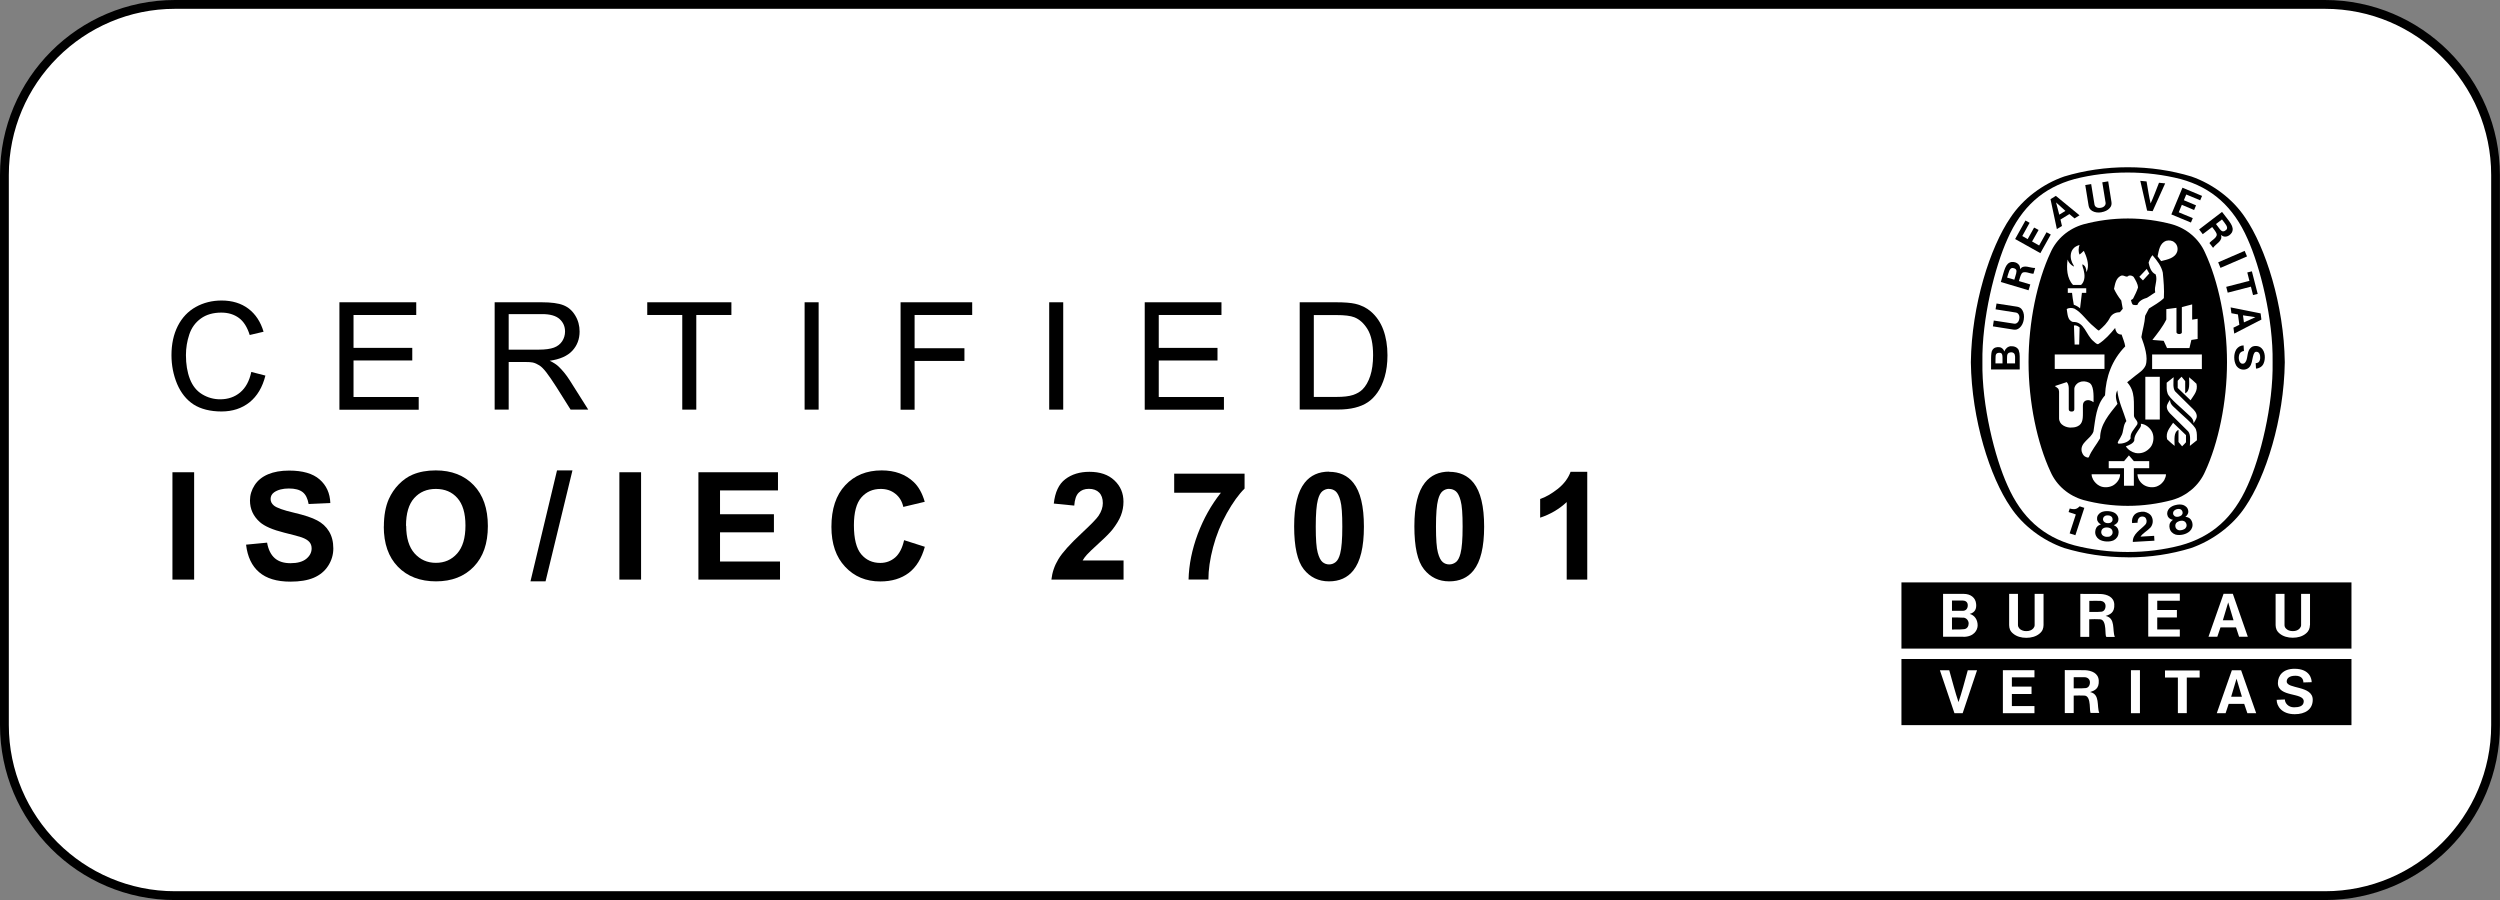 <?xml version="1.0" encoding="UTF-8"?>
<svg id="Layer_2" xmlns="http://www.w3.org/2000/svg" viewBox="0 0 283.43 102.05">
  <rect x="0" y="0" width="283.43" height="102.05" fill="#808080" stroke="none"/>
  <defs>
    <style>
      .cls-1 {
        fill: #fff;
      }

      .cls-2 {
        fill: none;
      }
    </style>
  </defs>
  <g id="FIXED">
    <g id="Calque_10">
      <g>
        <path class="cls-1" d="M19.84.5h243.75c10.68,0,19.34,8.67,19.34,19.34v62.36c0,10.68-8.67,19.34-19.34,19.34H19.84c-10.68,0-19.34-8.67-19.34-19.34V19.84C.5,9.17,9.17.5,19.84.5Z"/>
        <path d="M263.59,1c10.39,0,18.84,8.45,18.84,18.84v62.36c0,10.39-8.45,18.84-18.84,18.84H19.84c-10.39,0-18.84-8.45-18.84-18.84V19.84C1,9.45,9.45,1,19.84,1h243.74M263.59,0H19.84C8.88,0,0,8.88,0,19.84v62.36c0,10.96,8.88,19.84,19.84,19.84h243.74c10.96,0,19.84-8.88,19.84-19.84V19.84c0-10.96-8.88-19.84-19.84-19.84h0Z"/>
      </g>
    </g>
    <g id="BV_LOGO">
      <g id="BV_logo">
        <path d="M234.02,20c.08-.03-.09.03,0,0"/>
        <path d="M234.02,20s-.01,0,0,0"/>
        <path d="M241.23,63.18h-.06c-2.49,0-4.89-.37-7.15-1.05h0c-2.44-.85-4.7-2.54-6.09-4.66h0c-2.31-3.37-4.4-9.89-4.49-16.39v-.02c.09-6.49,2.18-13.01,4.49-16.39h0c1.4-2.12,3.66-3.82,6.09-4.66h0c2.27-.69,4.72-1.05,7.21-1.05h0c2.49,0,4.94.36,7.21,1.05h0c2.44.85,4.7,2.55,6.1,4.66h0c2.31,3.38,4.4,9.9,4.49,16.39v.02c-.09,6.49-2.18,13.01-4.49,16.39h0c-1.4,2.12-3.71,3.82-6.15,4.67h0c-2.27.69-4.61,1.05-7.11,1.05h-.05ZM257.65,41.06h0c.08-4.89-1.41-10.83-2.84-13.98-1.59-3.61-4.02-5.81-7.59-6.78-1.92-.49-3.94-.74-6.01-.74h0c-2.07,0-4.1.25-6.02.74-3.57.98-6,3.17-7.59,6.78-1.44,3.16-2.93,9.09-2.85,13.98h0c-.08,4.89,1.41,10.83,2.85,13.99,1.59,3.61,4.02,5.81,7.59,6.78,1.92.49,3.95.75,6.02.75h0c2.08,0,4.09-.25,6.01-.75,3.57-.98,6-3.17,7.59-6.78,1.44-3.16,2.93-9.09,2.84-13.99h0Z"/>
        <path d="M243.67,31c-.24-.4-.04-.04-.29-.51"/>
        <path d="M241.8,61.43c-.02-.9.86-1.35,1.41-1.94.15-.14.21-.43.1-.66-.06-.15-.16-.22-.28-.25-.19-.04-.35-.02-.48.09-.17.16-.22.37-.21.59l-.62.04c-.05-.34.03-.67.24-.92.29-.31.72-.39,1.14-.36.33.06.72.26.86.6.18.38.12.87-.16,1.19-.36.39-.83.6-1.13,1.03l1.55-.09c.01.19.02.38.03.55l-2.44.14h0Z"/>
        <path d="M236.3,57.56v.03s-1.01,3.09-1.01,3.09l-.65-.21.69-2.11v-.04c-.25-.09-.56-.18-.81-.27l.13-.4c.32.09.66.14.94-.09.11-.08.12-.1.18-.16l.52.17h0Z"/>
        <path d="M248.55,59.27c-.08-.3-.25-.55-.59-.64l-.2-.04c.2-.14.39-.43.32-.71-.05-.32-.28-.52-.57-.63-.26-.08-.55-.07-.83,0-.29.06-.55.19-.74.38-.2.23-.31.52-.2.82.07.28.36.45.61.48l-.15.13c-.26.24-.29.54-.22.84.07.34.35.61.68.71.25.06.55.06.85-.01.3-.07.57-.21.76-.39.25-.24.37-.61.27-.95h0ZM246.42,58.39c-.08-.13-.08-.36.06-.49.08-.08.19-.14.32-.18.12-.03.26-.03.37,0,.18.06.28.25.28.41,0,.12-.05.21-.13.29-.08.07-.19.12-.31.15-.12.03-.23.03-.33.01-.11-.03-.19-.09-.25-.19h0ZM247.78,59.88c-.08.09-.23.17-.39.21-.16.04-.32.05-.44,0-.16-.06-.27-.18-.31-.33-.06-.21,0-.44.18-.56.08-.05.19-.1.31-.14h0c.12-.03.25-.03.34-.02.22.03.38.2.42.41.03.15,0,.31-.12.43h0Z"/>
        <path d="M240.19,60.43c.02-.31-.07-.6-.37-.79l-.18-.1c.23-.08.5-.29.52-.58.05-.32-.11-.58-.35-.77-.22-.15-.5-.22-.8-.24-.29-.02-.58.02-.82.14-.27.16-.46.4-.44.72-.02.29.22.54.44.64l-.19.08c-.32.16-.44.43-.46.74-.03.35.15.69.44.88.22.14.51.22.82.24.3.02.6-.03.84-.14.31-.16.53-.47.54-.82h0ZM238.43,58.96c-.04-.15.03-.37.21-.46.09-.06.23-.08.35-.07.13,0,.26.04.35.11.16.1.2.33.15.48-.04.12-.12.19-.21.24-.1.04-.22.06-.33.05-.12,0-.24-.03-.33-.09-.09-.06-.16-.14-.18-.26h0ZM239.27,60.78c-.11.07-.27.09-.43.08-.16,0-.32-.06-.42-.13-.14-.11-.2-.26-.2-.41,0-.22.13-.41.34-.48.1-.03.22-.05.34-.04h0c.12,0,.25.04.33.08.2.09.3.3.28.52-.01.14-.1.29-.25.37h0Z"/>
        <polygon points="254.75 29.07 251.74 30.37 251.48 29.74 254.48 28.44 254.75 29.07 254.75 29.07"/>
        <path d="M243.42,23.87l-.77-3.37.71.07c.14.84.29,1.78.46,2.49.31-.66.64-1.56.95-2.34l.7.07-1.42,3.15-.62-.06h0Z"/>
        <polygon points="230.61 25.8 229.88 27.11 229.27 26.76 230.1 25.26 229.63 25 228.46 27.1 231.32 28.7 232.5 26.59 232.02 26.33 231.18 27.83 230.38 27.38 231.12 26.07 230.61 25.8 230.61 25.8"/>
        <path d="M228.88,39.72c-.16-.36-.54-.49-.93-.47-.33.04-.58.26-.72.6-.05-.2-.24-.45-.55-.49-.33-.04-.64.05-.8.33-.22.28-.12,1.49-.15,2.2h3.25s0-.24,0-.24c-.02-1.29.05-1.45-.11-1.93h0ZM227.04,41.2h-.81c.03-.75-.1-1.15.36-1.2.27-.02.34.04.4.21.05.17.04.34.04.99h0ZM228.45,41.2h-.91s0,0,0,0c.02-.73-.1-1.16.33-1.24.15-.04.34-.02.45.09.19.18.13.48.13,1.15h0Z"/>
        <polygon points="254.78 30.89 255.3 30.76 255.96 33.32 255.43 33.45 255.19 32.5 252.56 33.18 252.39 32.52 255.02 31.84 254.78 30.89 254.78 30.89"/>
        <path d="M238.25,24.06c.36-.06.71-.21.94-.48.2-.22.22-.44.19-.68l-.37-2.34-.67.11.38,2.34c.02.18-.1.36-.26.45-.09.05-.19.09-.3.1-.11.02-.22.02-.31,0-.18-.04-.35-.15-.39-.35l-.38-2.34-.67.11.38,2.34c.05.24.14.43.4.59.3.18.67.22,1.04.16h0Z"/>
        <path d="M256.29,35.53l-3.4-.68.09.66.74.14.16,1.17-.67.33.09.67,3.08-1.59-.09-.7h0ZM254.4,36.56l-.11-.81,1.41.21h0,0s0,0,0,0h0l-1.3.59h0Z"/>
        <path d="M255.8,41.16h.06s.07-.03.07-.03l.06-.02c.22-.12.27-.41.25-.64,0-.24-.08-.48-.3-.57-.12-.03-.26-.04-.34.08-.37.55-.11,1.71-1.07,1.91-.42.07-.78-.11-1-.44-.3-.52-.32-1.35.02-1.86.2-.27.48-.43.81-.43l.04.63c-.2.03-.41.13-.5.33-.14.33-.11.85.14,1.04.09.1.29.09.4.03.38-.27.3-.95.49-1.4.06-.19.24-.39.42-.49.34-.14.77-.09,1.04.17.44.41.46,1.22.25,1.71-.12.34-.48.59-.87.61l-.04-.62h.04Z"/>
        <path d="M229.44,36.21c.06-.37.02-.74-.16-1.04-.15-.26-.35-.35-.59-.4l-2.34-.36-.11.66,2.34.37c.18.03.31.21.35.38.02.1.02.21,0,.32-.01.11-.05.21-.1.3-.09.15-.25.28-.45.26l-2.34-.36-.1.66,2.34.37c.24.03.45,0,.68-.2.27-.23.42-.57.48-.94h0Z"/>
        <path d="M233.07,22.21l-.6.37.72,3.39.58-.35-.17-.73,1.01-.62.58.49.57-.35-2.68-2.2h0ZM233.46,24.33l-.36-1.38h0s0,0,0,0h0s0,0,0,0l1.06.96-.7.43h0Z"/>
        <polygon points="248.97 23.28 247.59 22.7 247.86 22.05 249.44 22.71 249.65 22.21 247.43 21.28 246.17 24.31 248.39 25.23 248.6 24.73 247.01 24.07 247.36 23.22 248.75 23.81 248.97 23.28 248.97 23.28"/>
        <path d="M229.02,30.54c0-.22-.01-.41-.2-.59-.18-.19-.47-.27-.75-.25-.73.11-.83.95-1.23,2.27l3.14.94.2-.66-1.24-.37-.05-.02c.08-.3.21-.69.27-.77.22-.52,1.05-.01,1.38-.06l.19-.65c-.56.03-1.31-.47-1.71.15h0ZM228.37,31.71l-.82-.24c.18-.56.26-1.12.65-1.09.16.03.27.07.36.18.15.19-.04.61-.19,1.15h0Z"/>
        <path d="M251.92,24.02l-2.6,1.99.41.54,1.03-.78.04-.03c.19.24.43.57.46.67.29.49-.62.86-.77,1.15l.41.54c.31-.47,1.15-.78.89-1.47.18.14.34.23.6.19.26-.04.49-.22.64-.46.34-.66-.28-1.23-1.11-2.33h0ZM252.4,26.05c-.12.11-.21.17-.36.18-.25.01-.47-.39-.81-.83l.68-.52c.35.47.76.87.5,1.17h0Z"/>
        <path d="M249.99,28.64c-.69-1.57-2.07-2.73-3.74-3.21-1.57-.42-3.28-.66-4.99-.66h-.06c-1.71,0-3.42.24-4.99.66-1.68.48-3.05,1.64-3.74,3.21-1.51,3.22-2.49,7.86-2.49,12.42s.99,9.2,2.49,12.42c.69,1.57,2.06,2.73,3.74,3.21,1.57.42,3.28.66,4.99.66h.06c1.7,0,3.41-.24,4.99-.66,1.68-.48,3.05-1.64,3.74-3.21,1.5-3.22,2.49-7.86,2.49-12.42s-.99-9.2-2.49-12.42ZM247.09,37.88s.26-.04.27-.18v-2.88c.39-.09.79-.23,1.17-.31v1.73c.23-.03.34-.05.62-.1v2.29l-.71.11-.22.92h-2.54l-.38-.82c-.62-.06-.66-.06-1.28-.1.58-.75,1.18-1.49,1.58-2.32v-1.17l1.15-.15v2.77c0,.1.14.2.28.2h.06ZM245.6,27.3c.28-.08.67-.05.91.17.32.24.42.63.34,1-.23.8-1.12.95-1.84,1.13l-.4-.54c.15-.69.23-1.48.98-1.77ZM243.38,30.49l.29.51-.72.79c-.2-.19-.21-.21-.41-.41.37-.39.41-.43.84-.89ZM234.4,29.41h0c.13.37.37.64.74.82-.04-.2-.22-.38-.27-.6-.17-.41-.15-1,.12-1.36.19-.28.47-.4.77-.5-.12.34-.15.75,0,1.09.2-.15.21-.16.36-.31.06-.05.08-.07.13-.11.28.6.6,1.42.41,2.12l-.11.3c-.04-.49-.13-.72-.46-.9-.04.28.14.49.18.86.13.58.03,1.15-.33,1.48h-.92c-.7-.75-.75-1.88-.61-2.9ZM236.52,32.68v.52h-.49l-.21,1.76c-.21-.19-.45-.32-.71-.41-.13-.75-.14-.8-.2-1.35h-.48v-.52c.82,0,1.27,0,2.1,0ZM232.95,40.19h5.64s0,1.64,0,1.64h-5.64s0-1.64,0-1.64ZM235.13,36.9c.24-.06.46.08.64.22-.03.95-.03.94-.05,1.94h-.52v-.16c-.02-.76-.06-1.25-.07-2ZM234.78,48.48c-.1,0-.29-.02-.4-.05-.24-.06-.59-.19-.8-.52l-.04-.08-.04-.1-.04-.1-.02-.17v-3.06c-.03-.39-.17-.39-.48-.63l.11-.04,1.24-.41c.18.19.22.44.23.7v2.39c0,.16.13.25.31.25.22,0,.3-.08.32-.25.02-1.07-.02-1.37,0-2.35.03-.33.32-.65.6-.73.34-.16.76-.1,1.06.05.55.26.53,1.34.52,2.22-.22-.14-.25-.16-.47-.22-.19-.04-.4,0-.54.11-.18.16-.2.32-.2.61-.01,1.02.1,1.72-.41,2.12-.33.23-.63.25-.96.25ZM236.43,51.8c-.27-.18-.33-.35-.42-.6-.23-1.04,1.03-1.42,1.33-2.28.23-1.45.3-2.97,1.31-4.1.1-2.12.78-4,2.29-5.55-.07-.48-.27-.9-.41-1.34-.2,0-.33-.04-.51-.2-.13-.19-.19-.32-.22-.55-.53.65-1.18,1.38-1.9,1.82-.13.07-.3-.08-.54-.3-.88-.7-1.03-2.27-2.37-2.2-.61-.2-.58-.92-.68-1.46.23-.16.59-.16.87-.05.84.45,1.39,1.39,2.18,2.02.21.17.4.39.59.47.52-.45.94-.83,1.29-1.52.24-.39.65-.56,1.1-.57l.32-.38-.17-.94c-.33-.42-.6-.85-.82-1.32.12-.54.19-1.16.73-1.46.36-.22.65.28.94-.04.21-.05.4.01.55.14.22.38.48.77.5,1.21-.14.43-.34.83-.55,1.24-.05.09-.17.12-.25.18.05.18.09.39.22.53.16.03.31.06.51.02.16-.47.67-.69,1.09-.81l.93-.61c-.15-.71.31-1.33.05-2.04-.54-.25-.69-.85-.8-1.33.09-.29.23-.61.44-.85l.03.04c.51.59.98,1.21,1.14,1.94.09.94.18,1.91.12,2.89-.51.5-1.11.8-1.69,1.18l-.43.82c-.05.84-.3,1.6-.43,2.42.36.99.8,2.3.48,3.21-.24.54-.75.84-1.13,1.14l-.96.77c.96,1.06.73,2.26.77,3.79,0,.37.66.68.3,1.1-.3.47-.76.86-.68,1.48-.29.49-1,.6-1.33.59-.07,0-.13-.05-.13-.12.07-.25.27-.46.37-.7.34-.52.19-1.25.61-1.74-.35-1.14-.88-2.2-1.02-3.42v-.08c-.3.56-.13,1.11.01,1.55-.94,1.19-1.97,2.33-1.97,3.9-.4.72-.98,1.37-1.27,2.13-.1.13-.29.01-.4-.05ZM242.69,48.04c.55.02,1.11.48,1.33,1,.22.53.13,1.22-.2,1.65-.43.52-1.01.79-1.7.67-.43-.1-.86-.36-1.11-.76.35-.12.86-.32.96-.67-.03-.53.34-.96.62-1.39.14-.19.16-.3.12-.5ZM243.22,47.56v-4.84c.7-.01.92,0,1.64,0v4.84h-1.64ZM239.7,54.95c-.45.32-1.19.4-1.69.12-.28-.14-.54-.41-.7-.68-.12-.26-.17-.35-.18-.62,1.18,0,1.98,0,3.23,0,0,.45-.26.89-.67,1.18ZM241.91,55.07h-1.11v-1.99h-1.73v-.8h1.74l.55-.65c.26.31.29.33.56.65h1.74v.8h-1.74v1.99ZM245.39,54.39c-.16.27-.41.55-.7.68-.49.28-1.24.2-1.69-.12-.41-.29-.66-.73-.67-1.18,1.25,0,2.04,0,3.23,0-.01.27-.06.36-.18.62ZM246.63,44.4c.74.73,1.41,1.4,2.08,2.06.25.27.45.65.28,1-.08.17-.19.36-.3.52,0-.34-.15-.54-.34-.74-.91-.89-2.48-2.13-2.61-2.66-.14-.35-.09-.78-.1-1.19.27-.21.48-.39.79-.63-.02.63-.11,1.27.19,1.64ZM248.17,42.76c.35.28.52.44.85.75.19.82-.31,1.29-.67,1.87l-1.46-1.4v-.81c.17-.19.23-.26.44-.46l.41.5v1.38c.58-.28.44-1.11.44-1.82ZM247.83,50.14c-.17.19-.23.26-.44.46l-.41-.49v-1.38c-.58.28-.44,1.11-.44,1.82-.35-.28-.52-.44-.85-.75-.19-.82.31-1.29.68-1.87l1.46,1.4v.81ZM249.06,49.92c-.26.21-.48.38-.79.63.02-.62.11-1.26-.19-1.64-.74-.73-1.41-1.4-2.08-2.06-.25-.27-.45-.65-.28-1.01.08-.17.18-.36.3-.51,0,.34.15.54.35.74.9.89,2.47,2.13,2.6,2.66.13.35.09.78.1,1.19ZM249.63,41.84h-5.64v-1.65h5.64s0,1.65,0,1.65Z"/>
        <path d="M238.15,68.12c-.28-.02-.81.01-1.28,0v1.26c.94,0,1.08,0,1.37-.03.29-.03.47-.29.47-.65s-.27-.55-.56-.58ZM222.59,70.03c-.48-.03-.93-.03-1.29-.03h0s0,1.37,0,1.37c1-.01,1.04,0,1.38-.04.35-.04.51-.35.51-.65s-.23-.63-.6-.66ZM222.52,69.25c.35,0,.57-.24.57-.63s-.29-.54-.61-.54h-1.18v1.17h1.22ZM215.57,66.03v7.5h51.02v-7.5h-51.02ZM222.59,72.19h-2.3v-4.86c.98,0,1.54,0,2.35,0,.75,0,1.34.41,1.4,1.15.05.52-.11.96-.73,1.12.55.15.9.65.9,1.3,0,.55-.43,1.3-1.62,1.3ZM231.68,70.87c-.01.36-.1.67-.45.96-.4.34-.95.48-1.49.48h-.02c-.55,0-1.09-.14-1.49-.48-.35-.28-.44-.59-.45-.96v-3.54h1v3.54c.01.29.23.51.49.6.14.06.3.09.46.08.16,0,.32-.02.46-.08.25-.09.48-.33.48-.6v-3.54h1.01v3.54ZM238.81,72.19c-.23,0,.12-1.93-.72-1.98-.47-.03-.76-.01-1.23,0v1.99s-1.01,0-1.01,0v-4.87c.93,0,1.46.01,2.3.01.75.04,1.5.34,1.55,1.16.06.95-.48,1.17-.98,1.33,1.16.25.73,1.61,1.04,2.38h-.96ZM247.13,68.11h-2.56v1.05h2.23s0,.84,0,.84h-2.23v1.36s2.56,0,2.56,0v.81h-3.58v-4.87h3.58v.8ZM253.85,72.19l-.35-1.06h-1.76l-.36,1.06h-1l1.71-4.87h1.05l1.7,4.87h-.99ZM261.88,70.87c-.01.36-.11.67-.45.95-.4.34-.94.48-1.49.48h-.01c-.54,0-1.09-.14-1.49-.48-.34-.28-.44-.59-.45-.95v-3.54h1.01v3.54c0,.29.23.5.48.6.14.06.3.08.46.08.16,0,.32-.02.46-.08.25-.1.48-.34.48-.6v-3.54h1.01v3.54ZM252.62,68.28h0s0,0,0,0l-.61,2.04h1.21l-.61-2.04h0Z"/>
      </g>
      <path d="M253.56,76.94h0s0,0,0,0h0s-.61,2.05-.61,2.05h1.22l-.61-2.04h0ZM236.39,76.78c-.29-.02-.81,0-1.29,0v1.26c.93,0,1.07,0,1.36-.03.29-.03.48-.29.48-.65,0-.36-.27-.56-.56-.58ZM215.57,74.71v7.5h51.02v-7.5h-51.02ZM222.51,80.86h-.93l-1.65-4.87h1.06c.34,1.21.7,2.59,1.05,3.61.35-1.02.72-2.4,1.05-3.61h1.05s-1.63,4.87-1.63,4.87ZM230.32,77.84v.84h-2.23v1.37h2.56v.81s-3.58,0-3.58,0v-4.88h3.58v.81s-2.56,0-2.56,0v1.05h2.23ZM237.05,80.84c-.23,0,.11-1.93-.72-1.98-.47-.03-.76,0-1.23,0v1.98s-1.01,0-1.01,0v-4.87c.93,0,1.47.01,2.3.01.75.04,1.5.34,1.55,1.16.06.95-.48,1.16-.98,1.32,1.16.25.73,1.61,1.04,2.37h-.96ZM242.61,80.86h-1.02v-4.88h1.02v4.88ZM249.37,76.81h-1.45v4.04h-1.01v-4.04h-1.46v-.8h3.93v.8ZM254.79,80.86l-.36-1.06h-1.76l-.35,1.06h-1l1.71-4.87h1.05l1.71,4.87h-1ZM260.16,80.97c-1.48,0-2.05-.92-2.05-1.63l.93-.04c0,.39.37.89,1.04.89.52,0,1.1-.11,1.1-.68,0-1.04-2.93-.43-2.93-2.07,0-.87.6-1.62,1.88-1.62,1.79,0,1.95,1.21,1.95,1.52l-.94.03c0-.4-.24-.76-.9-.76-.72,0-.99.31-.99.65,0,.88,2.95.43,2.95,2.07,0,1.09-.85,1.64-2.04,1.64Z"/>
    </g>
  </g>
  <g id="other_TXT">
    <g>
      <g>
        <path d="M28.5,42.17l1.59.41c-.33,1.32-.93,2.33-1.8,3.03-.87.69-1.93,1.04-3.18,1.04s-2.35-.27-3.17-.8c-.81-.53-1.43-1.31-1.86-2.32-.42-1.01-.64-2.1-.64-3.26,0-1.27.24-2.37.72-3.32.48-.94,1.16-1.66,2.04-2.15.88-.49,1.86-.73,2.92-.73,1.2,0,2.22.31,3.04.93s1.39,1.49,1.72,2.61l-1.57.37c-.28-.89-.68-1.53-1.22-1.93s-1.2-.61-2-.61c-.92,0-1.7.22-2.32.67-.62.45-1.06,1.05-1.31,1.81-.25.75-.38,1.53-.38,2.34,0,1.03.15,1.94.45,2.71.3.77.76,1.35,1.39,1.73s1.31.57,2.04.57c.89,0,1.65-.26,2.27-.78.62-.52,1.04-1.29,1.26-2.32Z"/>
        <path d="M38.48,46.44v-12.17h8.71v1.44h-7.11v3.73h6.66v1.43h-6.66v4.14h7.39v1.44h-8.98Z"/>
        <path d="M56.08,46.44v-12.17h5.34c1.07,0,1.89.11,2.45.33.56.22,1,.6,1.34,1.16s.5,1.17.5,1.83c0,.86-.28,1.59-.83,2.18-.55.59-1.41.97-2.56,1.13.42.2.74.41.96.61.46.43.91.97,1.32,1.62l2.09,3.31h-2l-1.59-2.53c-.47-.73-.85-1.29-1.15-1.68-.3-.39-.57-.66-.81-.81s-.48-.26-.73-.32c-.18-.04-.48-.06-.89-.06h-1.85v5.4h-1.59ZM57.67,39.64h3.42c.73,0,1.3-.08,1.71-.23.41-.15.72-.4.94-.73.21-.33.32-.7.32-1.09,0-.58-.21-1.05-.62-1.42s-1.07-.56-1.96-.56h-3.81v4.03Z"/>
        <path d="M77.35,46.44v-10.73h-3.97v-1.44h9.54v1.44h-3.98v10.73h-1.59Z"/>
        <path d="M91.22,46.44v-12.17h1.59v12.17h-1.59Z"/>
        <path d="M102.1,46.44v-12.17h8.12v1.44h-6.53v3.77h5.65v1.44h-5.65v5.53h-1.59Z"/>
        <path d="M118.95,46.44v-12.17h1.59v12.17h-1.59Z"/>
        <path d="M129.78,46.44v-12.17h8.7v1.44h-7.11v3.73h6.66v1.43h-6.66v4.14h7.39v1.44h-8.98Z"/>
        <path d="M147.35,46.44v-12.17h4.15c.94,0,1.65.06,2.14.17.69.16,1.28.45,1.77.87.63.54,1.11,1.24,1.42,2.08.31.84.47,1.81.47,2.89,0,.92-.11,1.74-.32,2.46-.21.71-.49,1.3-.82,1.77-.33.47-.7.84-1.1,1.1-.4.27-.88.47-1.44.61-.56.14-1.21.21-1.93.21h-4.34ZM148.95,45h2.57c.79,0,1.42-.07,1.87-.22.45-.15.81-.36,1.08-.63.38-.38.67-.9.88-1.54.21-.64.32-1.43.32-2.34,0-1.27-.21-2.25-.62-2.93-.41-.68-.92-1.14-1.51-1.37-.43-.17-1.11-.25-2.06-.25h-2.53v9.3Z"/>
      </g>
      <g>
        <rect class="cls-2" x="18.39" y="53.53" width="194.37" height="15.78"/>
        <path d="M19.55,65.71v-12.17h2.46v12.17h-2.46Z"/>
        <path d="M27.89,61.75l2.39-.23c.14.8.44,1.39.88,1.77.44.38,1.03.56,1.78.56.79,0,1.39-.17,1.79-.5.4-.33.6-.73.6-1.17,0-.29-.08-.53-.25-.73-.17-.2-.46-.38-.88-.53-.29-.1-.94-.28-1.97-.53-1.32-.33-2.24-.73-2.77-1.2-.75-.67-1.12-1.49-1.12-2.45,0-.62.18-1.2.53-1.74.35-.54.86-.95,1.52-1.23.66-.28,1.46-.42,2.39-.42,1.53,0,2.68.33,3.45,1,.77.67,1.18,1.56,1.22,2.68l-2.46.11c-.11-.62-.33-1.08-.68-1.35-.35-.27-.86-.41-1.56-.41s-1.27.15-1.68.44c-.26.19-.39.44-.39.75,0,.29.12.53.37.74.31.26,1.06.53,2.26.81,1.2.28,2.08.57,2.65.88.57.3,1.02.71,1.34,1.24.32.52.49,1.17.49,1.94,0,.7-.19,1.35-.58,1.96-.39.61-.94,1.06-1.64,1.36-.71.3-1.59.44-2.65.44-1.54,0-2.72-.36-3.54-1.07-.83-.71-1.32-1.75-1.48-3.11Z"/>
        <path d="M43.52,59.7c0-1.24.19-2.28.56-3.12.28-.62.65-1.18,1.13-1.67.48-.49,1-.86,1.57-1.1.76-.32,1.63-.48,2.62-.48,1.79,0,3.23.56,4.3,1.67s1.61,2.66,1.61,4.64-.53,3.5-1.6,4.61c-1.07,1.11-2.5,1.66-4.28,1.66s-3.25-.55-4.32-1.66c-1.07-1.1-1.6-2.62-1.6-4.56ZM46.05,59.61c0,1.38.32,2.42.95,3.13.64.71,1.44,1.07,2.42,1.07s1.78-.35,2.41-1.06c.63-.71.94-1.76.94-3.17s-.31-2.43-.92-3.12-1.42-1.03-2.44-1.03-1.83.35-2.45,1.04c-.62.69-.93,1.74-.93,3.14Z"/>
        <path d="M60.14,65.91l3.01-12.58h1.75l-3.05,12.58h-1.72Z"/>
        <path d="M70.22,65.71v-12.17h2.46v12.17h-2.46Z"/>
        <path d="M79.18,65.71v-12.17h9.02v2.06h-6.57v2.7h6.11v2.05h-6.11v3.31h6.8v2.05h-9.25Z"/>
        <path d="M102.47,61.23l2.38.76c-.37,1.33-.97,2.31-1.82,2.96-.85.64-1.93.97-3.23.97-1.62,0-2.94-.55-3.98-1.66-1.04-1.1-1.56-2.61-1.56-4.53,0-2.03.52-3.6,1.57-4.72,1.05-1.12,2.42-1.68,4.13-1.68,1.49,0,2.7.44,3.63,1.32.55.52.97,1.27,1.25,2.24l-2.43.58c-.14-.63-.44-1.13-.9-1.49-.46-.37-1.01-.55-1.66-.55-.9,0-1.63.32-2.2.97-.56.65-.84,1.7-.84,3.15,0,1.54.28,2.63.83,3.29.55.65,1.27.98,2.16.98.65,0,1.21-.21,1.69-.62.47-.41.81-1.07,1.01-1.96Z"/>
        <path d="M127.38,63.54v2.17h-8.18c.09-.82.35-1.59.8-2.33.44-.73,1.32-1.71,2.62-2.92,1.05-.98,1.7-1.64,1.93-1.99.32-.48.48-.96.48-1.43,0-.52-.14-.92-.42-1.2-.28-.28-.67-.42-1.16-.42s-.88.15-1.16.44c-.29.29-.45.78-.5,1.46l-2.32-.23c.14-1.28.57-2.21,1.3-2.76.73-.56,1.64-.84,2.74-.84,1.2,0,2.14.32,2.83.97.69.65,1.03,1.45,1.03,2.42,0,.55-.1,1.07-.29,1.56s-.51,1.01-.93,1.56c-.28.36-.79.88-1.53,1.55-.74.67-1.2,1.12-1.4,1.34-.2.22-.36.44-.48.65h4.63Z"/>
        <path d="M133.12,55.87v-2.17h7.98v1.69c-.66.65-1.33,1.58-2.01,2.79s-1.2,2.5-1.56,3.86c-.36,1.36-.53,2.58-.53,3.66h-2.25c.04-1.68.39-3.4,1.04-5.15.66-1.75,1.53-3.31,2.63-4.69h-5.3Z"/>
        <path d="M150.68,53.49c1.18,0,2.1.42,2.76,1.26.79,1,1.19,2.65,1.19,4.96s-.4,3.96-1.2,4.96c-.66.83-1.58,1.24-2.76,1.24s-2.14-.46-2.86-1.37c-.72-.91-1.09-2.53-1.09-4.87s.4-3.94,1.2-4.95c.66-.83,1.58-1.25,2.76-1.25ZM150.68,55.42c-.28,0-.53.09-.76.27-.22.18-.39.5-.51.97-.16.6-.24,1.62-.24,3.05s.07,2.41.22,2.94c.14.53.33.89.54,1.07.22.18.47.27.75.27s.53-.09.75-.27c.22-.18.39-.5.51-.97.16-.6.24-1.61.24-3.04s-.07-2.41-.22-2.94c-.14-.53-.33-.89-.54-1.07s-.47-.27-.75-.27Z"/>
        <path d="M164.3,53.49c1.18,0,2.1.42,2.77,1.26.79,1,1.19,2.65,1.19,4.96s-.4,3.96-1.2,4.96c-.66.83-1.58,1.24-2.76,1.24s-2.14-.46-2.86-1.37c-.73-.91-1.09-2.53-1.09-4.87s.4-3.94,1.2-4.95c.66-.83,1.58-1.25,2.76-1.25ZM164.3,55.42c-.28,0-.53.09-.75.27-.22.18-.39.5-.51.97-.16.6-.24,1.62-.24,3.05s.07,2.41.22,2.94c.14.53.33.89.54,1.07s.47.27.75.27.53-.09.76-.27c.22-.18.39-.5.51-.97.16-.6.24-1.61.24-3.04s-.07-2.41-.22-2.94c-.14-.53-.33-.89-.54-1.07-.22-.18-.47-.27-.75-.27Z"/>
        <path d="M179.95,65.71h-2.33v-8.79c-.85.8-1.86,1.39-3.01,1.77v-2.12c.61-.2,1.27-.58,1.98-1.13.71-.56,1.2-1.21,1.47-1.95h1.89v12.22Z"/>
      </g>
    </g>
  </g>
</svg>